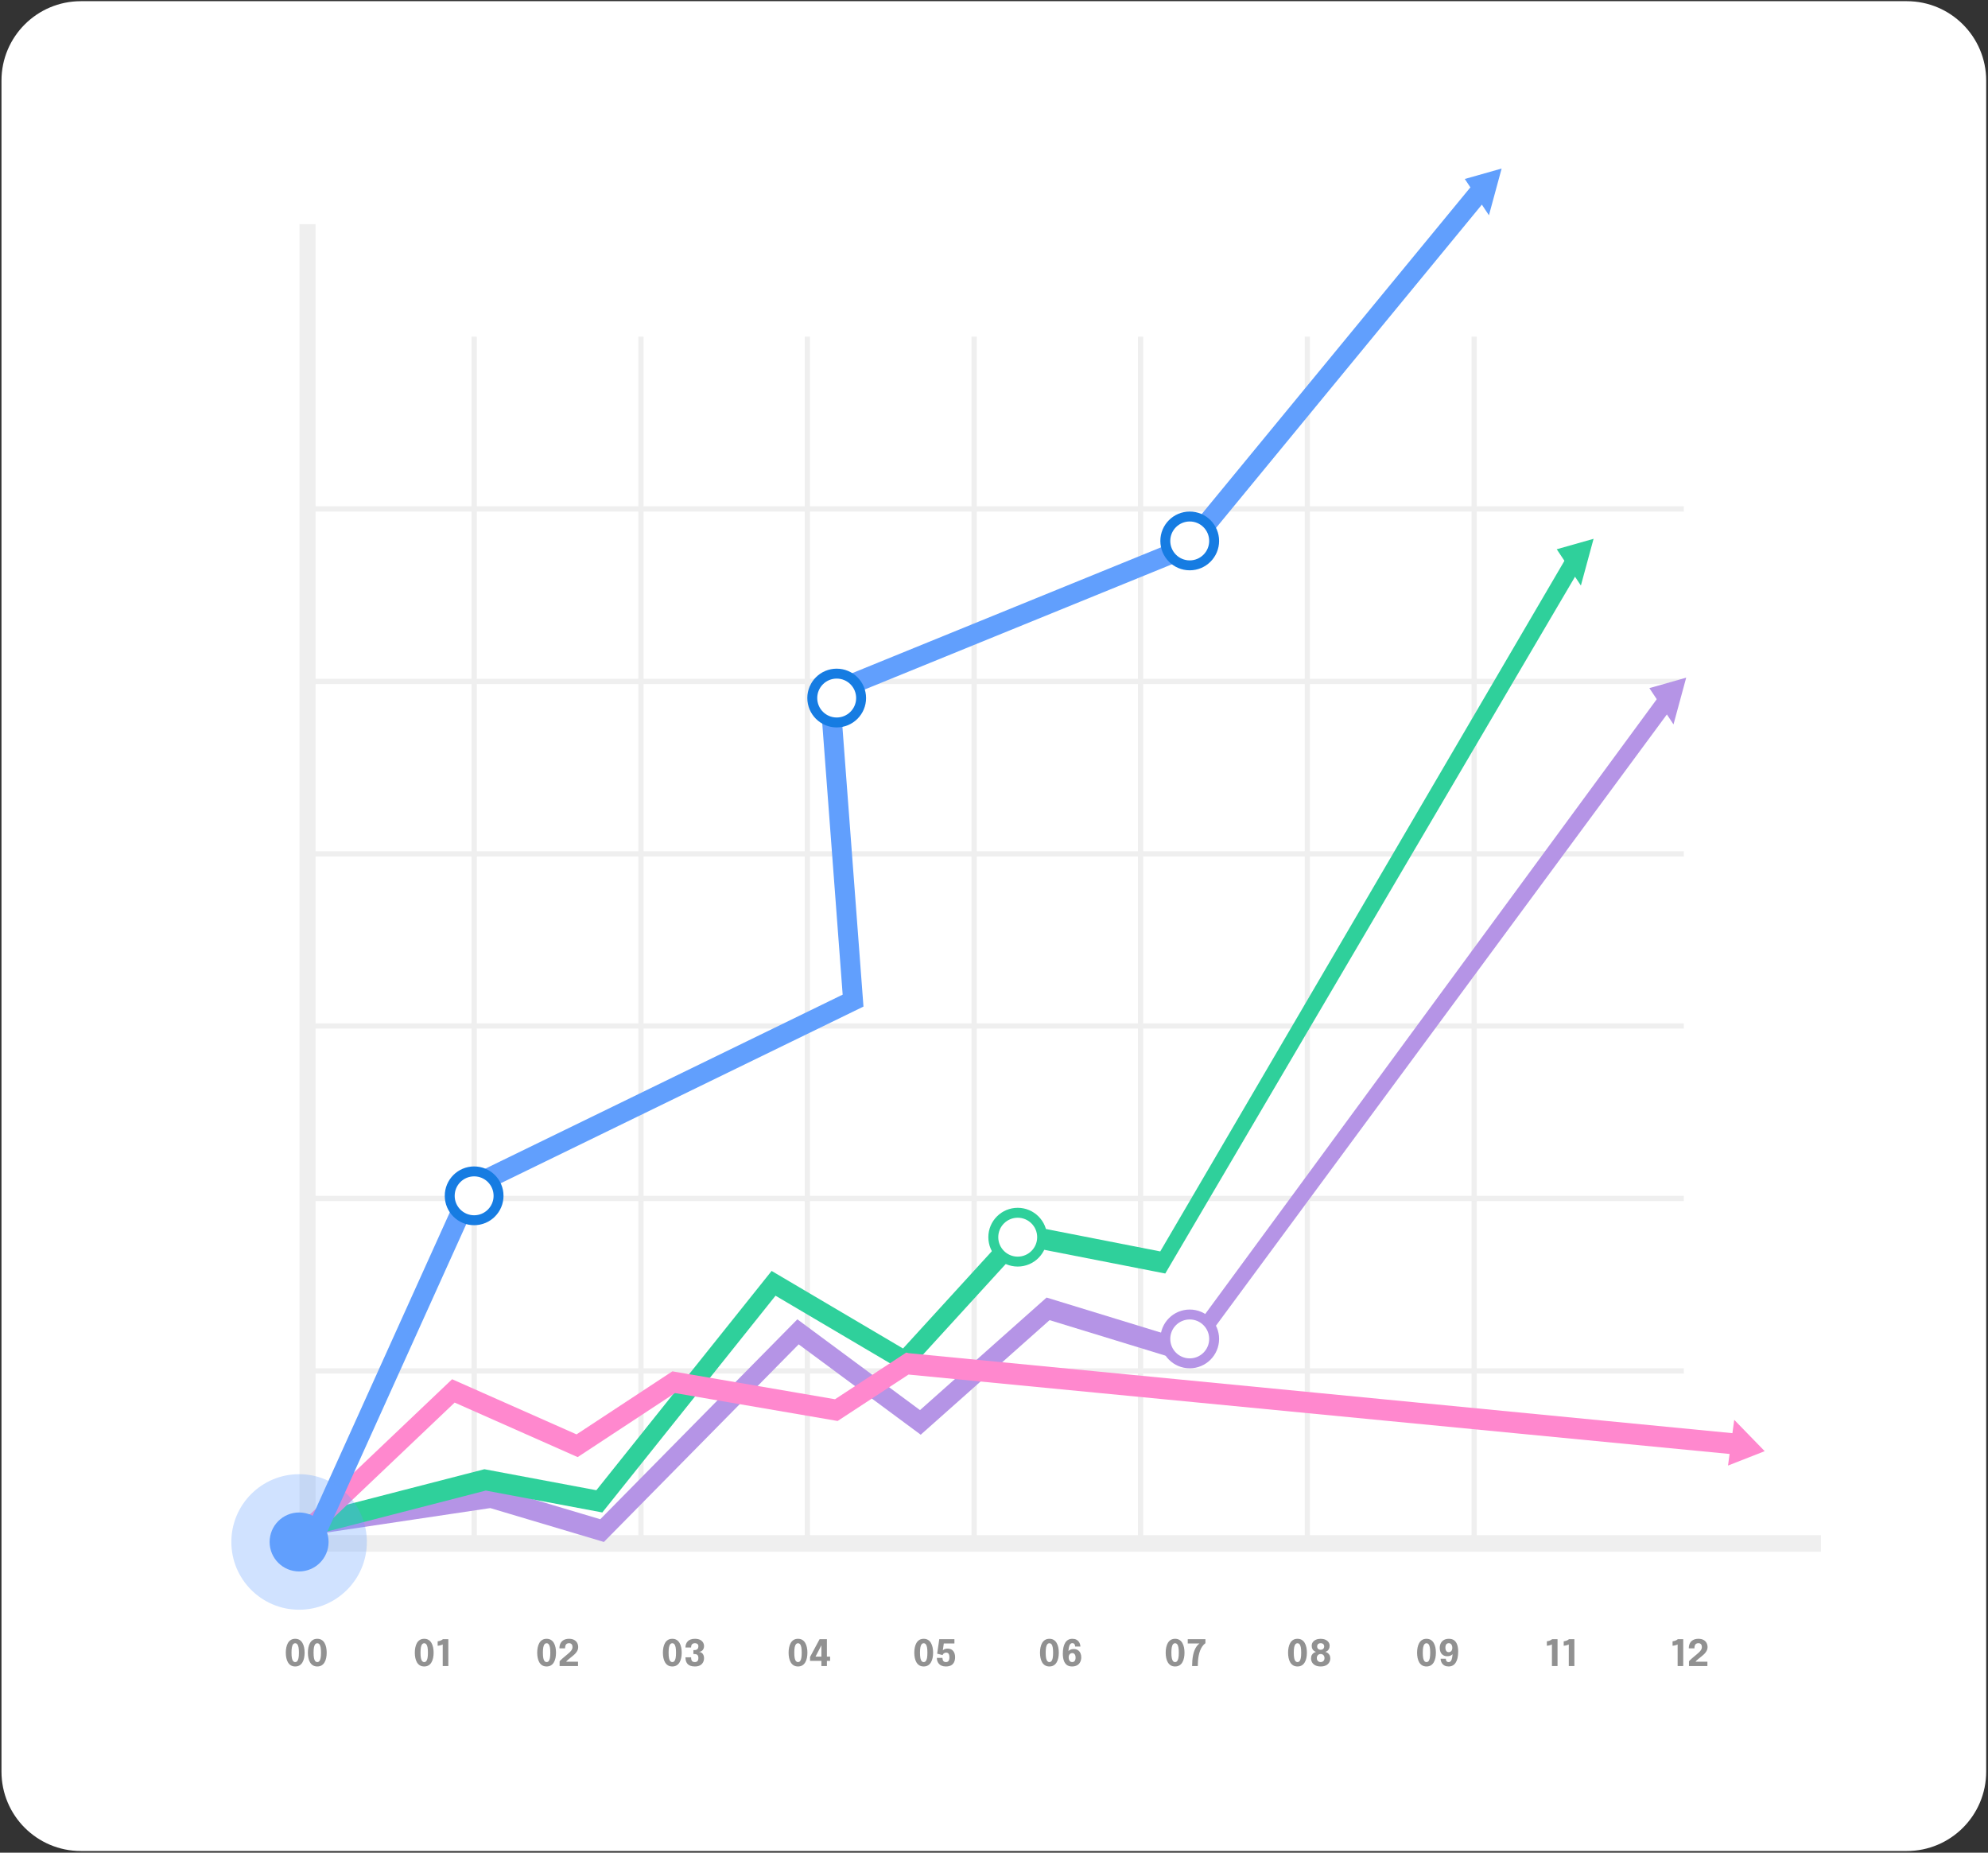 <?xml version="1.0" encoding="UTF-8"?> <svg xmlns="http://www.w3.org/2000/svg" width="675" height="629" viewBox="0 0 675 629" fill="none"><rect x="0" y="0" width="675" height="629" fill="#333333" stroke="none"/><path d="M0.503 27.36C0.503 12.473 12.572 0.404 27.459 0.404H647.428C662.315 0.404 674.383 12.473 674.383 27.36V601.47C674.383 616.357 662.315 628.425 647.428 628.425H27.459C12.572 628.425 0.503 616.357 0.503 601.47V27.36Z" fill="white"></path><g opacity="0.7"><path d="M501.422 114.299H499.643V523.919H501.422V114.299Z" fill="#E8E8E8"></path><path d="M444.785 114.299H443.007V523.919H444.785V114.299Z" fill="#E8E8E8"></path><path d="M388.149 114.299H386.371V523.919H388.149V114.299Z" fill="#E8E8E8"></path><path d="M331.649 114.299H329.871V523.919H331.649V114.299Z" fill="#E8E8E8"></path><path d="M275.013 114.299H273.234V523.919H275.013V114.299Z" fill="#E8E8E8"></path><path d="M218.514 114.299H216.736V523.919H218.514V114.299Z" fill="#E8E8E8"></path><path d="M161.877 114.299H160.099V523.919H161.877V114.299Z" fill="#E8E8E8"></path><path d="M571.723 171.897H104.42V173.676H571.723V171.897Z" fill="#E8E8E8"></path><path d="M571.723 230.454H104.42V232.232H571.723V230.454Z" fill="#E8E8E8"></path><path d="M571.723 289.01H104.42V290.788H571.723V289.01Z" fill="#E8E8E8"></path><path d="M571.723 347.43H104.42V349.208H571.723V347.43Z" fill="#E8E8E8"></path><path d="M571.723 405.985H104.42V407.764H571.723V405.985Z" fill="#E8E8E8"></path><path d="M571.723 464.542H104.42V466.321H571.723V464.542Z" fill="#E8E8E8"></path><path d="M618.272 526.792H101.684V76.112H107.156V521.183H618.272V526.792Z" fill="#E8E8E8"></path></g><path d="M205.044 523.501L166.465 512L106.552 520.952L105.974 513.831L166.746 504.745L203.814 515.785L270.732 447.914L312.372 478.733L355.356 440.524L402.663 455.024L564.693 234.44L567.432 240.573L403.579 462.661L356.37 448.195L312.619 487.089L271.178 456.416L205.044 523.501Z" fill="#B594E6"></path><path d="M204.508 513.485L164.944 506.051L106.284 521.174L104.97 514.152L164.47 498.806L202.484 505.938L261.995 431.487L306.609 457.816L345.394 415.351L393.95 424.861L532.205 188.649L535.566 194.464L395.654 432.362L347.199 422.876L307.722 466.102L263.321 439.897L204.508 513.485Z" fill="#2FD09B"></path><path d="M107.855 520.402L104.835 514.528L153.504 468.255L195.754 486.977L228.301 465.57L229.077 465.705L283.52 475.05L307.702 459.202L308.535 459.404L588.97 486.64L588.079 493.705L308.477 466.671L284.403 482.429L229.184 472.949L196.141 494.693L154.37 476.184L107.855 520.402Z" fill="#FF88CE"></path><path d="M568.217 245.939L564.122 239.777L560.019 233.617L572.525 230.073L568.217 245.939Z" fill="#B594E6"></path><path d="M536.769 198.795L532.674 192.634L528.571 186.473L541.077 182.929L536.769 198.795Z" fill="#2FD09B"></path><path d="M505.55 73.086L501.455 66.924L497.352 60.764L509.858 57.22L505.55 73.086Z" fill="#619FFD"></path><path d="M586.725 497.563L587.781 489.802L588.837 482.041L599.183 492.677L586.725 497.563Z" fill="#FF88CE"></path><path d="M107.7 519.41L160.487 402.604L289.648 339.709L281.786 235.258L403.084 185.84L501.92 65.665" stroke="#619FFD" stroke-width="6.739"></path><circle cx="101.556" cy="523.501" r="23.005" fill="#619FFD" fill-opacity="0.3"></circle><circle cx="101.556" cy="523.501" r="10.009" fill="#619FFD"></circle><circle cx="284.088" cy="236.988" r="8.289" fill="white" stroke="#167CE2" stroke-width="3.369"></circle><circle cx="403.956" cy="183.649" r="8.289" fill="white" stroke="#167CE2" stroke-width="3.369"></circle><circle cx="160.987" cy="405.985" r="8.289" fill="white" stroke="#167CE2" stroke-width="3.369"></circle><circle cx="345.553" cy="420.028" r="8.289" fill="white" stroke="#2FD09B" stroke-width="3.369"></circle><circle cx="403.956" cy="454.568" r="8.289" fill="white" stroke="#B594E6" stroke-width="3.369"></circle><path d="M100.236 565.772C99.655 565.772 99.161 565.646 98.754 565.395C98.35 565.144 98.02 564.802 97.765 564.37C97.514 563.933 97.331 563.433 97.215 562.868C97.1 562.304 97.042 561.711 97.042 561.089C97.042 560.468 97.1 559.875 97.215 559.31C97.331 558.742 97.514 558.238 97.765 557.797C98.02 557.356 98.35 557.01 98.754 556.759C99.161 556.504 99.655 556.376 100.236 556.376C100.817 556.376 101.309 556.504 101.712 556.759C102.12 557.01 102.45 557.356 102.701 557.797C102.956 558.238 103.141 558.742 103.257 559.31C103.372 559.875 103.43 560.468 103.43 561.089C103.43 561.711 103.372 562.304 103.257 562.868C103.141 563.433 102.956 563.933 102.701 564.37C102.45 564.802 102.12 565.144 101.712 565.395C101.309 565.646 100.817 565.772 100.236 565.772ZM100.236 564.283C100.512 564.283 100.743 564.178 100.928 563.968C101.117 563.754 101.259 563.412 101.354 562.943C101.449 562.473 101.496 561.855 101.496 561.089C101.496 560.319 101.449 559.702 101.354 559.236C101.259 558.767 101.117 558.425 100.928 558.211C100.743 557.997 100.512 557.89 100.236 557.89C99.964 557.89 99.734 557.997 99.544 558.211C99.355 558.425 99.213 558.767 99.118 559.236C99.023 559.702 98.976 560.319 98.976 561.089C98.976 561.86 99.023 562.479 99.118 562.949C99.213 563.414 99.355 563.754 99.544 563.968C99.734 564.178 99.964 564.283 100.236 564.283ZM107.731 565.772C107.151 565.772 106.656 565.646 106.249 565.395C105.845 565.144 105.516 564.802 105.26 564.37C105.009 563.933 104.826 563.433 104.711 562.868C104.595 562.304 104.538 561.711 104.538 561.089C104.538 560.468 104.595 559.875 104.711 559.31C104.826 558.742 105.009 558.238 105.26 557.797C105.516 557.356 105.845 557.01 106.249 556.759C106.656 556.504 107.151 556.376 107.731 556.376C108.312 556.376 108.804 556.504 109.208 556.759C109.615 557.01 109.945 557.356 110.196 557.797C110.451 558.238 110.637 558.742 110.752 559.31C110.867 559.875 110.925 560.468 110.925 561.089C110.925 561.711 110.867 562.304 110.752 562.868C110.637 563.433 110.451 563.933 110.196 564.37C109.945 564.802 109.615 565.144 109.208 565.395C108.804 565.646 108.312 565.772 107.731 565.772ZM107.731 564.283C108.007 564.283 108.238 564.178 108.423 563.968C108.613 563.754 108.755 563.412 108.849 562.943C108.944 562.473 108.991 561.855 108.991 561.089C108.991 560.319 108.944 559.702 108.849 559.236C108.755 558.767 108.613 558.425 108.423 558.211C108.238 557.997 108.007 557.89 107.731 557.89C107.459 557.89 107.229 557.997 107.039 558.211C106.85 558.425 106.708 558.767 106.613 559.236C106.518 559.702 106.471 560.319 106.471 561.089C106.471 561.86 106.518 562.479 106.613 562.949C106.708 563.414 106.85 563.754 107.039 563.968C107.229 564.178 107.459 564.283 107.731 564.283Z" fill="#919191"></path><path d="M144.038 565.772C143.458 565.772 142.963 565.646 142.556 565.395C142.152 565.144 141.823 564.802 141.567 564.37C141.316 563.933 141.133 563.433 141.018 562.868C140.902 562.304 140.845 561.711 140.845 561.089C140.845 560.468 140.902 559.875 141.018 559.31C141.133 558.742 141.316 558.238 141.567 557.797C141.823 557.356 142.152 557.01 142.556 556.759C142.963 556.504 143.458 556.376 144.038 556.376C144.619 556.376 145.111 556.504 145.515 556.759C145.922 557.01 146.252 557.356 146.503 557.797C146.758 558.238 146.944 558.742 147.059 559.31C147.174 559.875 147.232 560.468 147.232 561.089C147.232 561.711 147.174 562.304 147.059 562.868C146.944 563.433 146.758 563.933 146.503 564.37C146.252 564.802 145.922 565.144 145.515 565.395C145.111 565.646 144.619 565.772 144.038 565.772ZM144.038 564.283C144.314 564.283 144.545 564.178 144.73 563.968C144.92 563.754 145.062 563.412 145.156 562.943C145.251 562.473 145.298 561.855 145.298 561.089C145.298 560.319 145.251 559.702 145.156 559.236C145.062 558.767 144.92 558.425 144.73 558.211C144.545 557.997 144.314 557.89 144.038 557.89C143.766 557.89 143.536 557.997 143.346 558.211C143.157 558.425 143.015 558.767 142.92 559.236C142.825 559.702 142.778 560.319 142.778 561.089C142.778 561.86 142.825 562.479 142.92 562.949C143.015 563.414 143.157 563.754 143.346 563.968C143.536 564.178 143.766 564.283 144.038 564.283ZM152.225 556.5V565.624H150.323V558.291C150.269 558.332 150.154 558.386 149.977 558.452C149.804 558.514 149.596 558.573 149.353 558.631C149.11 558.689 148.859 558.728 148.599 558.748V557.241C148.859 557.208 149.112 557.152 149.359 557.074C149.606 556.992 149.818 556.899 149.995 556.796C150.177 556.693 150.296 556.594 150.354 556.5H152.225Z" fill="#919191"></path><path d="M185.594 565.772C185.013 565.772 184.519 565.646 184.111 565.395C183.708 565.144 183.378 564.802 183.123 564.37C182.872 563.933 182.689 563.433 182.573 562.868C182.458 562.304 182.4 561.711 182.4 561.089C182.4 560.468 182.458 559.875 182.573 559.31C182.689 558.742 182.872 558.238 183.123 557.797C183.378 557.356 183.708 557.01 184.111 556.759C184.519 556.504 185.013 556.376 185.594 556.376C186.175 556.376 186.667 556.504 187.07 556.759C187.478 557.01 187.807 557.356 188.059 557.797C188.314 558.238 188.499 558.742 188.615 559.31C188.73 559.875 188.788 560.468 188.788 561.089C188.788 561.711 188.73 562.304 188.615 562.868C188.499 563.433 188.314 563.933 188.059 564.37C187.807 564.802 187.478 565.144 187.07 565.395C186.667 565.646 186.175 565.772 185.594 565.772ZM185.594 564.283C185.87 564.283 186.1 564.178 186.286 563.968C186.475 563.754 186.617 563.412 186.712 562.943C186.807 562.473 186.854 561.855 186.854 561.089C186.854 560.319 186.807 559.702 186.712 559.236C186.617 558.767 186.475 558.425 186.286 558.211C186.1 557.997 185.87 557.89 185.594 557.89C185.322 557.89 185.092 557.997 184.902 558.211C184.713 558.425 184.571 558.767 184.476 559.236C184.381 559.702 184.334 560.319 184.334 561.089C184.334 561.86 184.381 562.479 184.476 562.949C184.571 563.414 184.713 563.754 184.902 563.968C185.092 564.178 185.322 564.283 185.594 564.283ZM190.007 565.624V564.055C190.044 563.964 190.153 563.83 190.334 563.653C190.515 563.472 190.736 563.268 190.995 563.041C191.255 562.815 191.526 562.584 191.81 562.35C192.099 562.111 192.364 561.89 192.607 561.689C192.896 561.45 193.176 561.203 193.447 560.947C193.719 560.688 193.944 560.414 194.121 560.126C194.302 559.833 194.393 559.527 194.393 559.205C194.393 558.802 194.296 558.479 194.102 558.236C193.913 557.993 193.61 557.871 193.194 557.871C192.861 557.871 192.595 557.945 192.397 558.093C192.204 558.238 192.066 558.441 191.983 558.705C191.901 558.964 191.86 559.269 191.86 559.619H189.945C189.945 558.952 190.071 558.376 190.322 557.89C190.577 557.404 190.948 557.031 191.434 556.772C191.924 556.508 192.521 556.376 193.225 556.376C193.909 556.376 194.479 556.502 194.936 556.753C195.397 557.004 195.743 557.344 195.974 557.772C196.205 558.201 196.32 558.684 196.32 559.224C196.32 559.586 196.25 559.926 196.11 560.243C195.974 560.556 195.795 560.846 195.572 561.114C195.354 561.382 195.119 561.627 194.868 561.849C194.617 562.068 194.38 562.265 194.158 562.442C193.783 562.739 193.458 563 193.182 563.227C192.906 563.453 192.686 563.645 192.521 563.801C192.36 563.958 192.261 564.077 192.224 564.16H196.264V565.624H190.007Z" fill="#919191"></path><path d="M228.273 565.772C227.692 565.772 227.198 565.646 226.791 565.395C226.387 565.144 226.058 564.802 225.802 564.37C225.551 563.933 225.368 563.433 225.252 562.868C225.137 562.304 225.08 561.711 225.08 561.089C225.08 560.468 225.137 559.875 225.252 559.31C225.368 558.742 225.551 558.238 225.802 557.797C226.058 557.356 226.387 557.01 226.791 556.759C227.198 556.504 227.692 556.376 228.273 556.376C228.854 556.376 229.346 556.504 229.75 556.759C230.157 557.01 230.487 557.356 230.738 557.797C230.993 558.238 231.179 558.742 231.294 559.31C231.409 559.875 231.467 560.468 231.467 561.089C231.467 561.711 231.409 562.304 231.294 562.868C231.179 563.433 230.993 563.933 230.738 564.37C230.487 564.802 230.157 565.144 229.75 565.395C229.346 565.646 228.854 565.772 228.273 565.772ZM228.273 564.283C228.549 564.283 228.78 564.178 228.965 563.968C229.154 563.754 229.297 563.412 229.391 562.943C229.486 562.473 229.533 561.855 229.533 561.089C229.533 560.319 229.486 559.702 229.391 559.236C229.297 558.767 229.154 558.425 228.965 558.211C228.78 557.997 228.549 557.89 228.273 557.89C228.001 557.89 227.771 557.997 227.581 558.211C227.392 558.425 227.25 558.767 227.155 559.236C227.06 559.702 227.013 560.319 227.013 561.089C227.013 561.86 227.06 562.479 227.155 562.949C227.25 563.414 227.392 563.754 227.581 563.968C227.771 564.178 228.001 564.283 228.273 564.283ZM237.319 560.818C237.673 560.83 237.98 560.931 238.239 561.12C238.503 561.31 238.703 561.561 238.838 561.874C238.978 562.187 239.048 562.541 239.048 562.936C239.048 563.443 238.939 563.912 238.721 564.345C238.503 564.773 238.163 565.119 237.702 565.383C237.245 565.642 236.654 565.772 235.929 565.772C235.311 565.772 234.796 565.691 234.385 565.531C233.973 565.366 233.645 565.142 233.402 564.858C233.164 564.573 232.993 564.248 232.89 563.882C232.791 563.511 232.742 563.116 232.742 562.696C232.742 562.691 232.742 562.687 232.742 562.683C232.742 562.679 232.742 562.675 232.742 562.671H234.656C234.656 562.675 234.656 562.679 234.656 562.683C234.656 562.687 234.656 562.691 234.656 562.696C234.656 563.111 234.708 563.435 234.811 563.665C234.918 563.896 235.068 564.057 235.262 564.147C235.455 564.238 235.686 564.283 235.954 564.283C236.304 564.283 236.586 564.174 236.8 563.956C237.018 563.737 237.127 563.381 237.127 562.887C237.127 562.677 237.103 562.49 237.053 562.325C237.008 562.16 236.934 562.02 236.831 561.905C236.728 561.79 236.588 561.703 236.411 561.645C236.234 561.584 236.015 561.553 235.756 561.553H235.435V560.212H235.756C236.011 560.212 236.225 560.179 236.398 560.113C236.576 560.043 236.718 559.951 236.825 559.835C236.932 559.716 237.008 559.582 237.053 559.434C237.103 559.282 237.127 559.125 237.127 558.964C237.127 558.581 237.02 558.304 236.806 558.131C236.592 557.958 236.318 557.871 235.985 557.871C235.602 557.871 235.284 557.976 235.033 558.186C234.782 558.396 234.656 558.777 234.656 559.329H232.742C232.742 558.934 232.801 558.559 232.921 558.205C233.04 557.846 233.227 557.531 233.483 557.26C233.738 556.984 234.07 556.767 234.477 556.611C234.885 556.454 235.375 556.376 235.947 556.376C236.672 556.376 237.263 556.496 237.72 556.734C238.177 556.973 238.513 557.282 238.727 557.661C238.941 558.04 239.048 558.441 239.048 558.866C239.048 559.212 238.978 559.531 238.838 559.823C238.703 560.116 238.503 560.35 238.239 560.527C237.98 560.704 237.673 560.801 237.319 560.818Z" fill="#919191"></path><path d="M270.952 565.772C270.372 565.772 269.878 565.646 269.47 565.395C269.066 565.144 268.737 564.802 268.481 564.37C268.23 563.933 268.047 563.433 267.932 562.868C267.816 562.304 267.759 561.711 267.759 561.089C267.759 560.468 267.816 559.875 267.932 559.31C268.047 558.742 268.23 558.238 268.481 557.797C268.737 557.356 269.066 557.01 269.47 556.759C269.878 556.504 270.372 556.376 270.952 556.376C271.533 556.376 272.025 556.504 272.429 556.759C272.836 557.01 273.166 557.356 273.417 557.797C273.672 558.238 273.858 558.742 273.973 559.31C274.088 559.875 274.146 560.468 274.146 561.089C274.146 561.711 274.088 562.304 273.973 562.868C273.858 563.433 273.672 563.933 273.417 564.37C273.166 564.802 272.836 565.144 272.429 565.395C272.025 565.646 271.533 565.772 270.952 565.772ZM270.952 564.283C271.228 564.283 271.459 564.178 271.644 563.968C271.834 563.754 271.976 563.412 272.07 562.943C272.165 562.473 272.213 561.855 272.213 561.089C272.213 560.319 272.165 559.702 272.07 559.236C271.976 558.767 271.834 558.425 271.644 558.211C271.459 557.997 271.228 557.89 270.952 557.89C270.681 557.89 270.45 557.997 270.261 558.211C270.071 558.425 269.929 558.767 269.834 559.236C269.74 559.702 269.692 560.319 269.692 561.089C269.692 561.86 269.74 562.479 269.834 562.949C269.929 563.414 270.071 563.754 270.261 563.968C270.45 564.178 270.681 564.283 270.952 564.283ZM278.892 565.624V563.875H275.038V562.547L278.287 556.5H280.764V562.43H281.851V563.875H280.764V565.624H278.892ZM276.477 563.251L275.964 562.43H278.892V557.723L279.281 557.828L276.477 563.251Z" fill="#919191"></path><path d="M313.631 565.772C313.05 565.772 312.556 565.646 312.149 565.395C311.745 565.144 311.415 564.802 311.16 564.37C310.909 563.933 310.726 563.433 310.61 562.868C310.495 562.304 310.437 561.711 310.437 561.089C310.437 560.468 310.495 559.875 310.61 559.31C310.726 558.742 310.909 558.238 311.16 557.797C311.415 557.356 311.745 557.01 312.149 556.759C312.556 556.504 313.05 556.376 313.631 556.376C314.212 556.376 314.704 556.504 315.107 556.759C315.515 557.01 315.845 557.356 316.096 557.797C316.351 558.238 316.536 558.742 316.652 559.31C316.767 559.875 316.825 560.468 316.825 561.089C316.825 561.711 316.767 562.304 316.652 562.868C316.536 563.433 316.351 563.933 316.096 564.37C315.845 564.802 315.515 565.144 315.107 565.395C314.704 565.646 314.212 565.772 313.631 565.772ZM313.631 564.283C313.907 564.283 314.138 564.178 314.323 563.968C314.512 563.754 314.654 563.412 314.749 562.943C314.844 562.473 314.891 561.855 314.891 561.089C314.891 560.319 314.844 559.702 314.749 559.236C314.654 558.767 314.512 558.425 314.323 558.211C314.138 557.997 313.907 557.89 313.631 557.89C313.359 557.89 313.129 557.997 312.939 558.211C312.75 558.425 312.608 558.767 312.513 559.236C312.418 559.702 312.371 560.319 312.371 561.089C312.371 561.86 312.418 562.479 312.513 562.949C312.608 563.414 312.75 563.754 312.939 563.968C313.129 564.178 313.359 564.283 313.631 564.283ZM324.06 557.958H320.453L320.126 560.336C320.138 560.295 320.181 560.239 320.255 560.169C320.329 560.099 320.432 560.029 320.564 559.959C320.7 559.885 320.867 559.825 321.064 559.78C321.266 559.73 321.499 559.706 321.763 559.706C322.586 559.706 323.212 559.973 323.64 560.509C324.073 561.04 324.289 561.736 324.289 562.597C324.289 563.284 324.17 563.865 323.931 564.339C323.696 564.812 323.348 565.171 322.887 565.414C322.426 565.652 321.851 565.772 321.163 565.772C320.603 565.772 320.128 565.689 319.736 565.525C319.349 565.356 319.034 565.133 318.791 564.858C318.552 564.578 318.377 564.269 318.266 563.931C318.155 563.589 318.099 563.243 318.099 562.893C318.099 562.885 318.099 562.881 318.099 562.881C318.099 562.877 318.099 562.873 318.099 562.868H319.996C319.996 562.873 319.996 562.877 319.996 562.881C319.996 562.881 319.996 562.885 319.996 562.893C320.016 563.334 320.119 563.676 320.305 563.919C320.494 564.162 320.791 564.283 321.194 564.283C321.454 564.283 321.67 564.223 321.843 564.104C322.02 563.985 322.152 563.803 322.238 563.56C322.325 563.313 322.368 563.006 322.368 562.64C322.368 562.146 322.281 561.763 322.108 561.491C321.935 561.215 321.658 561.077 321.275 561.077C321.048 561.077 320.848 561.12 320.675 561.207C320.506 561.293 320.366 561.4 320.255 561.528C320.148 561.656 320.072 561.781 320.027 561.905L318.204 561.429L318.915 556.512H324.06V557.958Z" fill="#919191"></path><path d="M356.31 565.772C355.73 565.772 355.235 565.646 354.828 565.395C354.424 565.144 354.095 564.802 353.839 564.37C353.588 563.933 353.405 563.433 353.29 562.868C353.174 562.304 353.117 561.711 353.117 561.089C353.117 560.468 353.174 559.875 353.29 559.31C353.405 558.742 353.588 558.238 353.839 557.797C354.095 557.356 354.424 557.01 354.828 556.759C355.235 556.504 355.73 556.376 356.31 556.376C356.891 556.376 357.383 556.504 357.787 556.759C358.194 557.01 358.524 557.356 358.775 557.797C359.03 558.238 359.216 558.742 359.331 559.31C359.446 559.875 359.504 560.468 359.504 561.089C359.504 561.711 359.446 562.304 359.331 562.868C359.216 563.433 359.03 563.933 358.775 564.37C358.524 564.802 358.194 565.144 357.787 565.395C357.383 565.646 356.891 565.772 356.31 565.772ZM356.31 564.283C356.586 564.283 356.817 564.178 357.002 563.968C357.192 563.754 357.334 563.412 357.428 562.943C357.523 562.473 357.57 561.855 357.57 561.089C357.57 560.319 357.523 559.702 357.428 559.236C357.334 558.767 357.192 558.425 357.002 558.211C356.817 557.997 356.586 557.89 356.31 557.89C356.038 557.89 355.808 557.997 355.618 558.211C355.429 558.425 355.287 558.767 355.192 559.236C355.097 559.702 355.05 560.319 355.05 561.089C355.05 561.86 355.097 562.479 355.192 562.949C355.287 563.414 355.429 563.754 355.618 563.968C355.808 564.178 356.038 564.283 356.31 564.283ZM363.997 565.772C363.268 565.772 362.673 565.597 362.212 565.247C361.751 564.893 361.411 564.39 361.192 563.739C360.978 563.089 360.871 562.319 360.871 561.429C360.871 560.618 360.941 559.899 361.081 559.273C361.221 558.643 361.427 558.114 361.699 557.686C361.975 557.258 362.313 556.932 362.712 556.71C363.112 556.487 363.571 556.376 364.09 556.376C364.646 556.376 365.101 556.471 365.455 556.66C365.813 556.846 366.091 557.08 366.289 557.365C366.491 557.645 366.631 557.931 366.709 558.223C366.791 558.511 366.832 558.757 366.832 558.958C366.832 558.971 366.832 558.979 366.832 558.983C366.832 558.987 366.832 558.993 366.832 559.002H365.047C365.047 558.993 365.047 558.987 365.047 558.983C365.047 558.979 365.047 558.971 365.047 558.958C365.047 558.855 365.033 558.742 365.004 558.619C364.979 558.491 364.932 558.369 364.862 558.254C364.796 558.139 364.699 558.044 364.571 557.97C364.444 557.896 364.281 557.859 364.083 557.859C363.791 557.859 363.546 557.988 363.348 558.248C363.151 558.503 363.002 558.894 362.904 559.422C362.805 559.945 362.755 560.614 362.755 561.429L362.403 561.435C362.416 561.172 362.506 560.921 362.675 560.682C362.844 560.439 363.087 560.241 363.404 560.089C363.725 559.932 364.114 559.854 364.571 559.854C365.136 559.854 365.607 559.982 365.986 560.237C366.369 560.488 366.655 560.824 366.845 561.244C367.034 561.664 367.129 562.127 367.129 562.634C367.129 563.235 367.011 563.772 366.777 564.246C366.546 564.72 366.198 565.092 365.733 565.364C365.267 565.636 364.689 565.772 363.997 565.772ZM364.022 564.283C364.285 564.283 364.503 564.225 364.676 564.11C364.849 563.995 364.979 563.824 365.066 563.597C365.156 563.371 365.202 563.093 365.202 562.763C365.202 562.442 365.156 562.168 365.066 561.942C364.979 561.711 364.854 561.534 364.689 561.411C364.524 561.287 364.324 561.225 364.09 561.225C363.847 561.225 363.633 561.283 363.447 561.398C363.262 561.514 363.116 561.68 363.009 561.899C362.906 562.113 362.854 562.376 362.854 562.689C362.854 563.002 362.902 563.278 362.996 563.517C363.095 563.756 363.231 563.943 363.404 564.079C363.581 564.215 363.787 564.283 364.022 564.283Z" fill="#919191"></path><path d="M398.989 565.772C398.409 565.772 397.915 565.646 397.507 565.395C397.103 565.144 396.774 564.802 396.519 564.37C396.267 563.933 396.084 563.433 395.969 562.868C395.853 562.304 395.796 561.711 395.796 561.089C395.796 560.468 395.853 559.875 395.969 559.31C396.084 558.742 396.267 558.238 396.519 557.797C396.774 557.356 397.103 557.01 397.507 556.759C397.915 556.504 398.409 556.376 398.989 556.376C399.57 556.376 400.062 556.504 400.466 556.759C400.874 557.01 401.203 557.356 401.454 557.797C401.71 558.238 401.895 558.742 402.01 559.31C402.125 559.875 402.183 560.468 402.183 561.089C402.183 561.711 402.125 562.304 402.01 562.868C401.895 563.433 401.71 563.933 401.454 564.37C401.203 564.802 400.874 565.144 400.466 565.395C400.062 565.646 399.57 565.772 398.989 565.772ZM398.989 564.283C399.265 564.283 399.496 564.178 399.681 563.968C399.871 563.754 400.013 563.412 400.108 562.943C400.202 562.473 400.25 561.855 400.25 561.089C400.25 560.319 400.202 559.702 400.108 559.236C400.013 558.767 399.871 558.425 399.681 558.211C399.496 557.997 399.265 557.89 398.989 557.89C398.718 557.89 398.487 557.997 398.298 558.211C398.108 558.425 397.966 558.767 397.871 559.236C397.777 559.702 397.729 560.319 397.729 561.089C397.729 561.86 397.777 562.479 397.871 562.949C397.966 563.414 398.108 563.754 398.298 563.968C398.487 564.178 398.718 564.283 398.989 564.283ZM407.257 557.958V557.97H403.285V556.512H409.289V557.865C408.873 558.166 408.517 558.532 408.22 558.964C407.924 559.393 407.677 559.868 407.479 560.391C407.282 560.914 407.125 561.466 407.01 562.047C406.894 562.628 406.812 563.221 406.763 563.826C406.713 564.431 406.689 565.031 406.689 565.624H404.767C404.767 564.985 404.792 564.359 404.842 563.746C404.895 563.132 404.977 562.541 405.089 561.973C405.204 561.404 405.356 560.871 405.546 560.373C405.739 559.87 405.976 559.415 406.256 559.008C406.54 558.596 406.874 558.246 407.257 557.958Z" fill="#919191"></path><path d="M440.545 565.772C439.964 565.772 439.47 565.646 439.063 565.395C438.659 565.144 438.33 564.802 438.074 564.37C437.823 563.933 437.64 563.433 437.524 562.868C437.409 562.304 437.351 561.711 437.351 561.089C437.351 560.468 437.409 559.875 437.524 559.31C437.64 558.742 437.823 558.238 438.074 557.797C438.33 557.356 438.659 557.01 439.063 556.759C439.47 556.504 439.964 556.376 440.545 556.376C441.126 556.376 441.618 556.504 442.021 556.759C442.429 557.01 442.759 557.356 443.01 557.797C443.265 558.238 443.45 558.742 443.566 559.31C443.681 559.875 443.739 560.468 443.739 561.089C443.739 561.711 443.681 562.304 443.566 562.868C443.45 563.433 443.265 563.933 443.01 564.37C442.759 564.802 442.429 565.144 442.021 565.395C441.618 565.646 441.126 565.772 440.545 565.772ZM440.545 564.283C440.821 564.283 441.052 564.178 441.237 563.968C441.426 563.754 441.568 563.412 441.663 562.943C441.758 562.473 441.805 561.855 441.805 561.089C441.805 560.319 441.758 559.702 441.663 559.236C441.568 558.767 441.426 558.425 441.237 558.211C441.052 557.997 440.821 557.89 440.545 557.89C440.273 557.89 440.043 557.997 439.853 558.211C439.664 558.425 439.522 558.767 439.427 559.236C439.332 559.702 439.285 560.319 439.285 561.089C439.285 561.86 439.332 562.479 439.427 562.949C439.522 563.414 439.664 563.754 439.853 563.968C440.043 564.178 440.273 564.283 440.545 564.283ZM448.417 565.772C447.705 565.772 447.106 565.65 446.62 565.407C446.134 565.16 445.767 564.829 445.52 564.413C445.273 563.997 445.149 563.534 445.149 563.023C445.149 562.558 445.24 562.17 445.421 561.862C445.607 561.553 445.831 561.314 446.095 561.145C446.362 560.972 446.613 560.863 446.848 560.818C446.65 560.772 446.434 560.671 446.2 560.515C445.969 560.358 445.773 560.136 445.613 559.848C445.452 559.555 445.372 559.185 445.372 558.736C445.372 558.266 445.501 557.855 445.761 557.5C446.024 557.146 446.385 556.87 446.842 556.673C447.303 556.475 447.828 556.376 448.417 556.376C449.006 556.376 449.529 556.475 449.986 556.673C450.443 556.87 450.804 557.146 451.067 557.5C451.331 557.855 451.463 558.266 451.463 558.736C451.463 559.181 451.38 559.549 451.215 559.842C451.055 560.134 450.859 560.358 450.629 560.515C450.398 560.671 450.182 560.772 449.98 560.818C450.219 560.863 450.47 560.972 450.734 561.145C450.997 561.314 451.222 561.553 451.407 561.862C451.592 562.17 451.685 562.558 451.685 563.023C451.685 563.534 451.559 563.997 451.308 564.413C451.061 564.829 450.694 565.16 450.209 565.407C449.727 565.65 449.13 565.772 448.417 565.772ZM448.417 564.283C448.664 564.283 448.885 564.23 449.078 564.122C449.276 564.015 449.432 563.861 449.548 563.659C449.663 563.457 449.721 563.212 449.721 562.924C449.721 562.648 449.665 562.407 449.554 562.201C449.447 561.991 449.294 561.829 449.097 561.713C448.903 561.598 448.677 561.54 448.417 561.54C448.158 561.54 447.929 561.598 447.731 561.713C447.534 561.829 447.379 561.991 447.268 562.201C447.161 562.411 447.108 562.652 447.108 562.924C447.108 563.212 447.165 563.457 447.281 563.659C447.396 563.861 447.552 564.015 447.75 564.122C447.948 564.23 448.17 564.283 448.417 564.283ZM448.417 560.101C448.78 560.101 449.068 559.998 449.282 559.792C449.5 559.582 449.609 559.306 449.609 558.964C449.609 558.717 449.556 558.514 449.449 558.353C449.346 558.188 449.204 558.067 449.023 557.988C448.841 557.91 448.64 557.871 448.417 557.871C448.195 557.871 447.993 557.91 447.812 557.988C447.631 558.067 447.486 558.188 447.379 558.353C447.276 558.514 447.225 558.717 447.225 558.964C447.225 559.306 447.332 559.582 447.546 559.792C447.764 559.998 448.055 560.101 448.417 560.101Z" fill="#919191"></path><path d="M484.347 565.772C483.767 565.772 483.273 565.646 482.865 565.395C482.461 565.144 482.132 564.802 481.876 564.37C481.625 563.933 481.442 563.433 481.327 562.868C481.211 562.304 481.154 561.711 481.154 561.089C481.154 560.468 481.211 559.875 481.327 559.31C481.442 558.742 481.625 558.238 481.876 557.797C482.132 557.356 482.461 557.01 482.865 556.759C483.273 556.504 483.767 556.376 484.347 556.376C484.928 556.376 485.42 556.504 485.824 556.759C486.231 557.01 486.561 557.356 486.812 557.797C487.067 558.238 487.253 558.742 487.368 559.31C487.483 559.875 487.541 560.468 487.541 561.089C487.541 561.711 487.483 562.304 487.368 562.868C487.253 563.433 487.067 563.933 486.812 564.37C486.561 564.802 486.231 565.144 485.824 565.395C485.42 565.646 484.928 565.772 484.347 565.772ZM484.347 564.283C484.623 564.283 484.854 564.178 485.039 563.968C485.229 563.754 485.371 563.412 485.465 562.943C485.56 562.473 485.608 561.855 485.608 561.089C485.608 560.319 485.56 559.702 485.465 559.236C485.371 558.767 485.229 558.425 485.039 558.211C484.854 557.997 484.623 557.89 484.347 557.89C484.076 557.89 483.845 557.997 483.656 558.211C483.466 558.425 483.324 558.767 483.229 559.236C483.135 559.702 483.087 560.319 483.087 561.089C483.087 561.86 483.135 562.479 483.229 562.949C483.324 563.414 483.466 563.754 483.656 563.968C483.845 564.178 484.076 564.283 484.347 564.283ZM491.88 565.772C491.328 565.772 490.873 565.679 490.514 565.494C490.156 565.304 489.878 565.07 489.681 564.79C489.483 564.505 489.343 564.219 489.26 563.931C489.182 563.639 489.143 563.391 489.143 563.19C489.143 563.177 489.143 563.169 489.143 563.165C489.143 563.161 489.143 563.155 489.143 563.146H490.922C490.922 563.155 490.922 563.161 490.922 563.165C490.922 563.169 490.922 563.177 490.922 563.19C490.922 563.293 490.935 563.408 490.959 563.536C490.988 563.659 491.037 563.779 491.107 563.894C491.177 564.009 491.274 564.104 491.398 564.178C491.525 564.252 491.688 564.289 491.886 564.289C492.182 564.289 492.429 564.162 492.627 563.906C492.825 563.647 492.971 563.254 493.066 562.726C493.165 562.199 493.214 561.53 493.214 560.719L493.572 560.713C493.556 560.972 493.463 561.223 493.294 561.466C493.129 561.709 492.889 561.909 492.571 562.065C492.254 562.218 491.865 562.294 491.404 562.294C490.836 562.294 490.362 562.168 489.983 561.917C489.604 561.662 489.318 561.324 489.125 560.904C488.935 560.484 488.84 560.021 488.84 559.514C488.84 558.913 488.958 558.376 489.193 557.902C489.427 557.428 489.775 557.056 490.236 556.784C490.702 556.512 491.28 556.376 491.972 556.376C492.705 556.376 493.3 556.553 493.758 556.907C494.219 557.258 494.558 557.758 494.777 558.409C494.995 559.055 495.104 559.825 495.104 560.719C495.104 561.53 495.034 562.251 494.894 562.881C494.754 563.507 494.546 564.034 494.27 564.462C493.998 564.891 493.661 565.216 493.257 565.438C492.858 565.661 492.399 565.772 491.88 565.772ZM491.886 560.923C492.129 560.923 492.341 560.865 492.522 560.75C492.707 560.634 492.852 560.47 492.954 560.256C493.062 560.037 493.115 559.772 493.115 559.459C493.115 559.142 493.068 558.866 492.973 558.631C492.878 558.392 492.742 558.205 492.565 558.069C492.392 557.933 492.189 557.865 491.954 557.865C491.69 557.865 491.47 557.923 491.293 558.038C491.12 558.153 490.988 558.324 490.897 558.551C490.811 558.773 490.768 559.051 490.768 559.385C490.768 559.702 490.811 559.975 490.897 560.206C490.988 560.437 491.116 560.614 491.28 560.737C491.449 560.861 491.651 560.923 491.886 560.923Z" fill="#919191"></path><path d="M528.841 556.5V565.624H526.939V558.291C526.885 558.332 526.77 558.386 526.593 558.452C526.42 558.514 526.212 558.573 525.969 558.631C525.726 558.689 525.475 558.728 525.215 558.748V557.241C525.475 557.208 525.728 557.152 525.975 557.074C526.222 556.992 526.434 556.899 526.611 556.796C526.793 556.693 526.912 556.594 526.97 556.5H528.841ZM534.563 556.5V565.624H532.661V558.291C532.607 558.332 532.492 558.386 532.315 558.452C532.142 558.514 531.934 558.573 531.691 558.631C531.448 558.689 531.197 558.728 530.937 558.748V557.241C531.197 557.208 531.45 557.152 531.697 557.074C531.944 556.992 532.156 556.899 532.333 556.796C532.514 556.693 532.634 556.594 532.691 556.5H534.563Z" fill="#919191"></path><path d="M571.521 556.5V565.624H569.618V558.291C569.565 558.332 569.449 558.386 569.272 558.452C569.099 558.514 568.891 558.573 568.648 558.631C568.405 558.689 568.154 558.728 567.895 558.748V557.241C568.154 557.208 568.407 557.152 568.654 557.074C568.902 556.992 569.114 556.899 569.291 556.796C569.472 556.693 569.591 556.594 569.649 556.5H571.521ZM573.468 565.624V564.055C573.505 563.964 573.614 563.83 573.795 563.653C573.977 563.472 574.197 563.268 574.456 563.041C574.716 562.815 574.988 562.584 575.272 562.35C575.56 562.111 575.826 561.89 576.069 561.689C576.357 561.45 576.637 561.203 576.909 560.947C577.181 560.688 577.405 560.414 577.582 560.126C577.763 559.833 577.854 559.527 577.854 559.205C577.854 558.802 577.757 558.479 577.564 558.236C577.374 557.993 577.071 557.871 576.655 557.871C576.322 557.871 576.056 557.945 575.859 558.093C575.665 558.238 575.527 558.441 575.445 558.705C575.362 558.964 575.321 559.269 575.321 559.619H573.406C573.406 558.952 573.532 558.376 573.783 557.89C574.038 557.404 574.409 557.031 574.895 556.772C575.385 556.508 575.982 556.376 576.686 556.376C577.37 556.376 577.94 556.502 578.397 556.753C578.859 557.004 579.205 557.344 579.435 557.772C579.666 558.201 579.781 558.684 579.781 559.224C579.781 559.586 579.711 559.926 579.571 560.243C579.435 560.556 579.256 560.846 579.034 561.114C578.815 561.382 578.581 561.627 578.33 561.849C578.078 562.068 577.842 562.265 577.619 562.442C577.244 562.739 576.919 563 576.643 563.227C576.367 563.453 576.147 563.645 575.982 563.801C575.822 563.958 575.723 564.077 575.686 564.16H579.726V565.624H573.468Z" fill="#919191"></path></svg> 